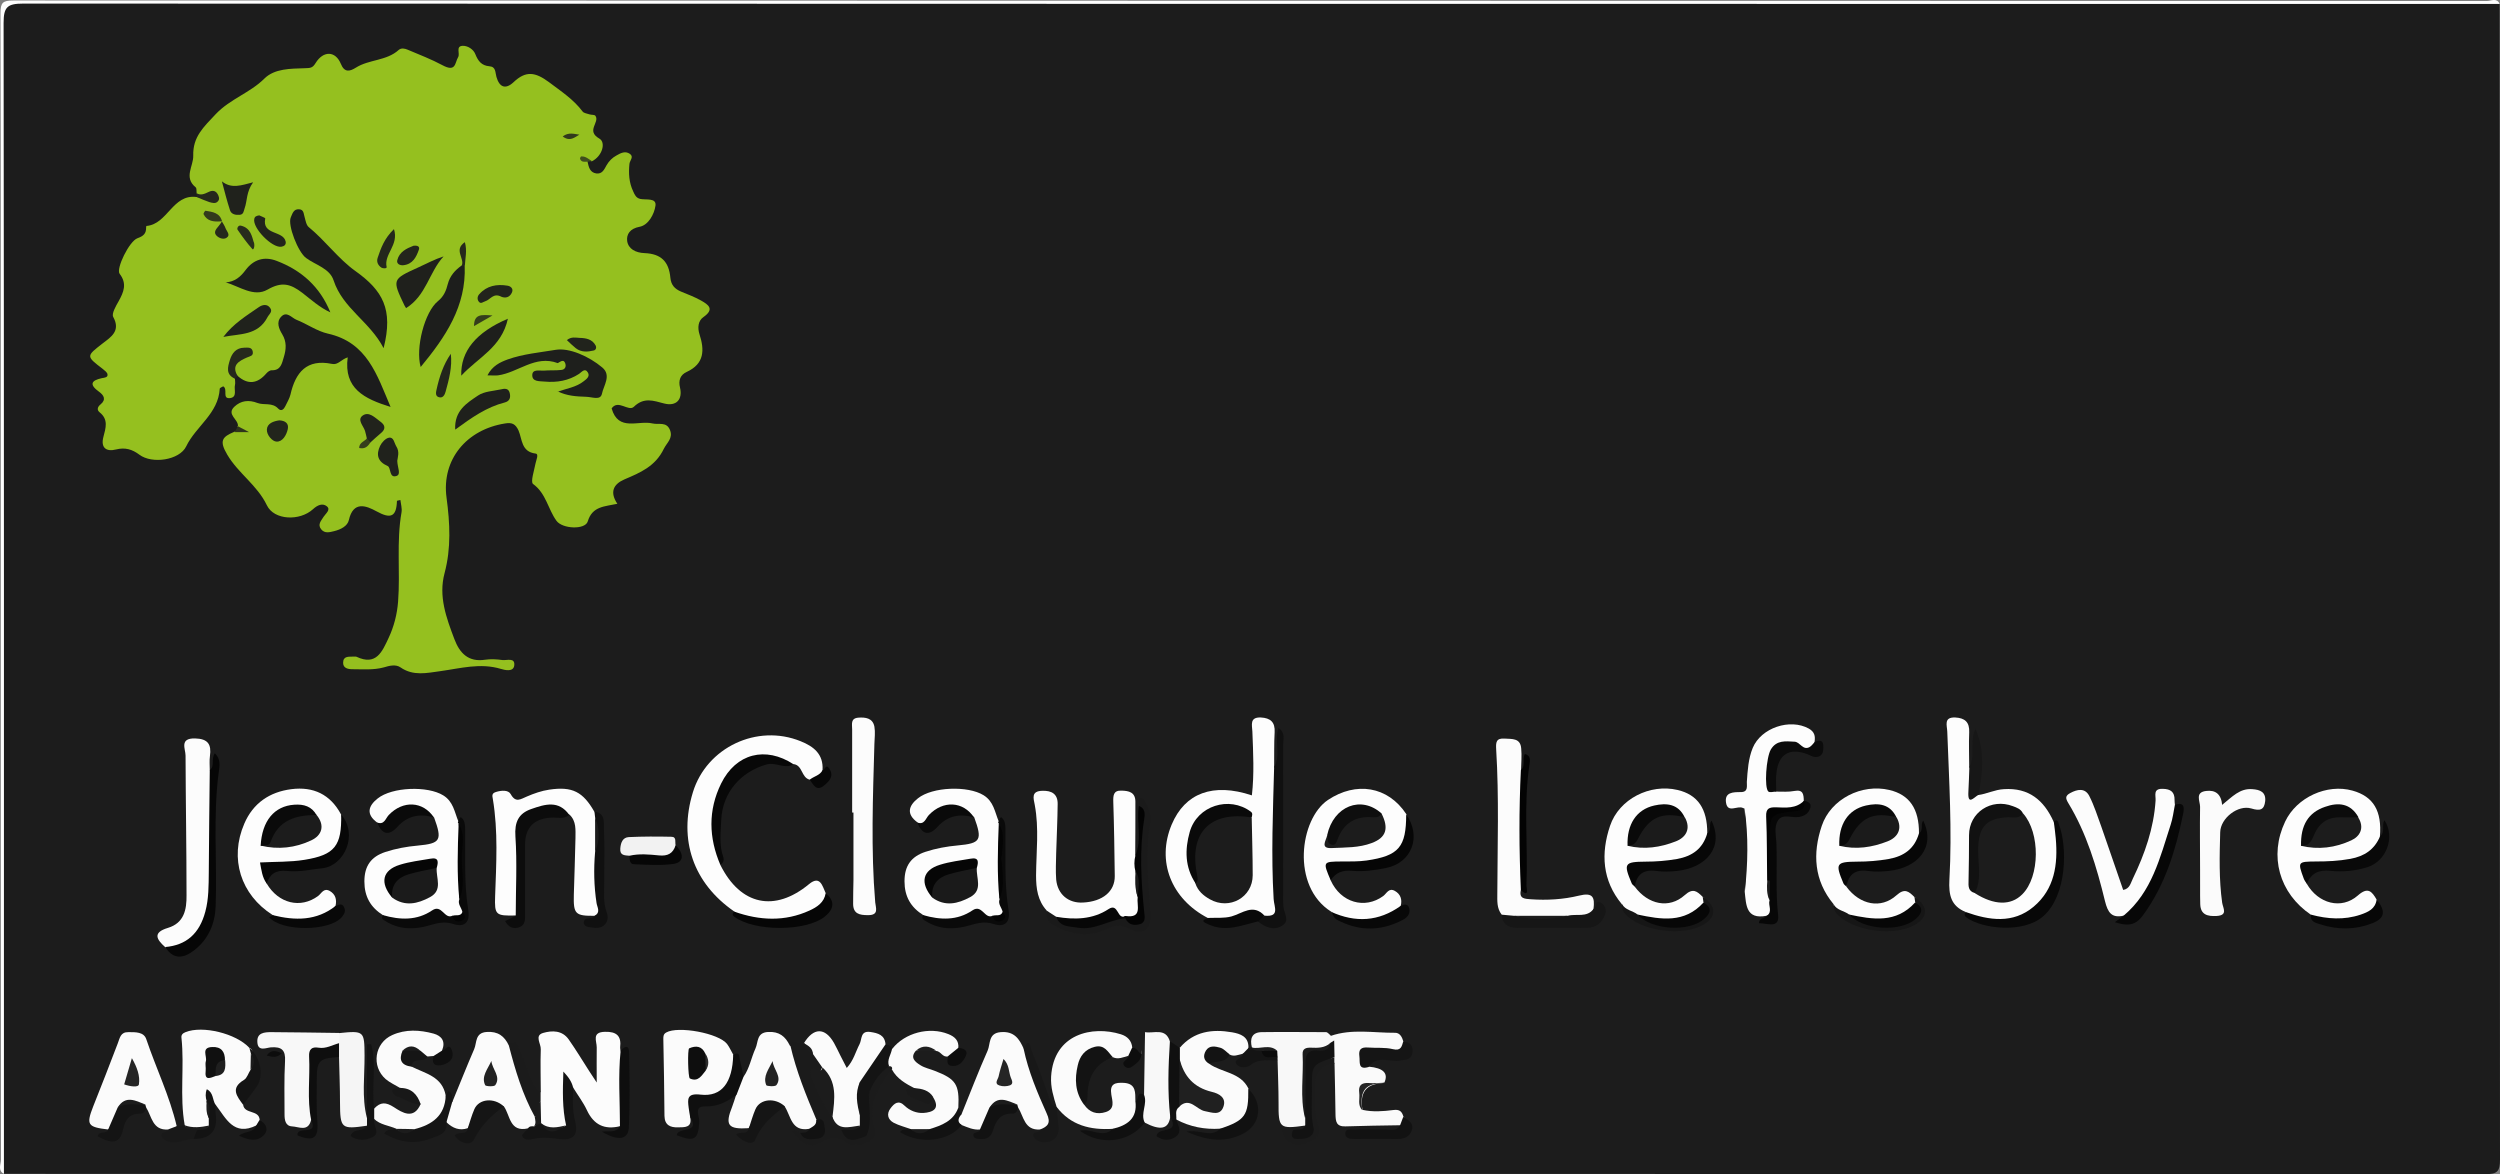 <?xml version="1.0" encoding="UTF-8"?><svg id="Calque_1" xmlns="http://www.w3.org/2000/svg" viewBox="0 0 152.79 71.75"><rect x="0" y="0" width="152.79" height="71.75" fill="#808080" stroke="none"/><defs><style>.cls-1{fill:#282c1c;}.cls-2{fill:#1c1d1c;}.cls-3{fill:#0f0f0f;}.cls-4{fill:#2e341c;}.cls-5{fill:#090909;}.cls-6{fill:#fafafa;}.cls-7{fill:#323a1c;}.cls-8{fill:#0c0c0c;}.cls-9{fill:#343d1c;}.cls-10{fill:#f5f5f5;}.cls-11{fill:#1e1f1c;}.cls-12{fill:#222;}.cls-13{fill:#040404;}.cls-14{fill:#151515;}.cls-15{fill:#131313;}.cls-16{fill:#0a0a0a;}.cls-17{fill:#20221c;}.cls-18{fill:#1c1c1c;}.cls-19{fill:#21231c;}.cls-20{fill:#1b1b1b;}.cls-21{fill:#111;}.cls-22{fill:#25281c;}.cls-23{fill:#030303;}.cls-24{fill:#101010;}.cls-25{fill:#0d0d0d;}.cls-26{fill:#080808;}.cls-27{fill:#181818;}.cls-28{fill:#fdfdfd;}.cls-29{fill:#fbfbfb;}.cls-30{fill:#22251c;}.cls-31{fill:#171717;}.cls-32{fill:#0e0e0e;}.cls-33{fill:#2c2c2c;}.cls-34{fill:#31391d;}.cls-35{fill:#95c01f;}.cls-36{fill:#121212;}.cls-37{fill:#202020;}.cls-38{fill:#161616;}.cls-39{fill:#141414;}.cls-40{fill:#353e1c;}.cls-41{fill:#0b0b0b;}.cls-42{fill:#252525;}.cls-43{fill:#3f4c1d;}.cls-44{fill:#191919;}.cls-45{fill:#1f1f1f;}.cls-46{fill:#1a1a1a;}.cls-47{fill:#070707;}.cls-48{fill:#1f201c;}.cls-49{fill:#f8f8f8;}.cls-50{fill:#24271c;}.cls-51{fill:#1d1e1c;}.cls-52{fill:#22241c;}.cls-53{fill:#f2f2f2;}.cls-54{fill:#26291c;}.cls-55{fill:#fefefe;}.cls-56{fill:#23251c;}.cls-57{fill:#060606;}.cls-58{fill:#fcfcfc;}</style></defs><path class="cls-18" d="M152.77,.24c0,23.54,0,47.08,.02,70.63,0,.72-.16,.89-.89,.89-50.55-.02-101.11-.02-151.66-.02-.18-.33-.09-.69-.09-1.04,0-23.12,0-46.25,0-69.37C.15,.01,0,.15,1.34,.15c50.13,0,100.26,0,150.39,0,.35,0,.71-.09,1.04,.09Z"/><path class="cls-55" d="M152.77,.24c-50.45,0-100.91,0-151.36-.02-.96,0-1.19,.21-1.19,1.18,.03,23.44,.02,46.89,.02,70.34-.4-.21-.18-.59-.18-.87-.01-13.07-.01-26.14-.01-39.22C.05,21.37,.06,11.1,.03,.82,.03,.16,.16,.03,.82,.03c50.39,.02,100.78,.02,151.18,.03,.25,0,.6-.22,.77,.18Z"/><path class="cls-35" d="M14.54,26.05c.05-.42-.72-.71-.22-1.19,.4-.38,.88-.44,1.42-.23,.4,.15,.9-.05,1.26,.34,.19,.2,.35,.04,.44-.15,.11-.23,.25-.46,.31-.7,.31-1.36,.99-2.2,2.54-1.88,.37,.08,.54-.26,.96-.4-.25,1.91,1.01,2.53,2.62,3.03-.84-1.98-1.43-3.94-3.83-4.48-.67-.15-1.27-.59-1.93-.85-.29-.12-.59-.55-.93-.18-.31,.33-.13,.74,.07,1.07,.28,.46,.24,.92,.1,1.38-.12,.38-.17,.84-.76,.82-.1,0-.23,.1-.31,.19q-.83,.97-1.75,.16c-.8-.67,.09-.96,.4-1.47-.73,.44-.95,.94-.57,1.64,0,.13,.03,.26,0,.38-.07,.28,.16,.74-.3,.8-.51,.06-.11-.55-.42-.72-.06,.04-.2,.09-.21,.14-.08,1.53-1.46,2.3-2.05,3.53-.41,.85-2.09,1.09-2.86,.51-.44-.33-.87-.46-1.43-.32-.58,.15-.95-.09-.77-.77,.14-.54,.32-1.06-.23-1.5-.2-.16-.11-.35,.05-.48,.38-.31,.19-.58-.09-.78-.61-.44-.48-.69,.18-.83,.16-.03,.37-.04,.34-.23-.01-.12-.18-.24-.3-.34-1.02-.78-1-.77,0-1.55,.51-.39,1.12-.76,.65-1.62-.11-.2,.16-.66,.33-.96,.31-.56,.53-1.07,.06-1.68-.23-.31,.59-1.99,1.09-2.17,.37-.13,.54-.29,.53-.66,0-.03,.01-.09,.02-.09,1.3-.11,1.59-1.96,3.06-1.77,.25,.05,.5,.02,.82,.04-.31-.12-.66,.08-.81-.26-.02-.13,.01-.31-.06-.37-.75-.61-.13-1.29-.15-1.94-.03-1.15,.63-1.74,1.37-2.53,.89-.94,2.1-1.3,2.98-2.18,.63-.62,1.61-.6,2.44-.63,.38-.01,.5-.01,.69-.32,.47-.76,1.21-.75,1.54,.05,.23,.57,.57,.45,.91,.24,.82-.52,1.88-.41,2.63-1.09,.15-.13,.37-.09,.55-.01,.71,.3,1.46,.59,2.11,.94,.85,.46,.76-.14,.97-.49,.13-.22-.17-.67,.28-.69,.31-.01,.66,.22,.77,.51,.17,.43,.39,.7,.86,.74,.41,.03,.35,.38,.43,.65,.18,.63,.55,.79,1.05,.32,.74-.7,1.31-.63,2.16,0,.74,.56,1.5,1.05,2.06,1.8,.08,.1,.28,.12,.42,.17,.12,.04,.31,.01,.36,.09,.28,.4-.6,.91,.24,1.39,.41,.23,.19,1.07-.46,1.39-.25-.1-.27-.1-.26,.03,.07,.32,.14,.65,.53,.71,.37,.05,.49-.25,.63-.5,.15-.26,.35-.46,.61-.6,.26-.15,.53-.29,.81-.1,.27,.18,0,.41-.02,.61-.06,.58-.03,1.15,.23,1.69,.09,.2,.17,.4,.44,.46,.35,.07,.99-.08,.92,.41-.07,.51-.43,1.19-.97,1.29-.6,.11-.81,.47-.76,.87,.07,.48,.51,.72,1.07,.74,1,.04,1.48,.52,1.57,1.5,.04,.45,.27,.69,.65,.85,.41,.17,.84,.33,1.23,.55,.44,.25,.84,.52,.14,1.01-.32,.22-.37,.64-.24,1.05,.31,.95,.31,1.8-.78,2.3-.39,.18-.52,.51-.41,.96,.17,.73-.23,1.16-.97,.97-.66-.17-1.23-.4-1.85,.2-.33,.32-.96-.47-1.36,.1,.41,1.44,1.63,.71,2.5,.92,.38,.09,.86-.13,1.07,.41,.19,.5-.19,.76-.38,1.14-.52,1.08-1.45,1.46-2.41,1.87-.69,.3-.9,.79-.43,1.49-.77,.17-1.53,.14-1.81,1.08-.16,.52-1.55,.46-1.91-.04-.52-.71-.63-1.67-1.43-2.25-.17-.12,.07-.83,.15-1.26,.04-.21,.22-.57,0-.6-.88-.11-.81-.88-1.04-1.41-.19-.41-.41-.5-.82-.43-2.35,.37-3.89,2.2-3.58,4.53,.21,1.57,.29,3.08-.12,4.62-.38,1.42,.11,2.73,.6,4.03,.32,.85,.85,1.42,1.88,1.26,.34-.05,.71-.03,1.06,.02,.27,.03,.78-.17,.72,.33-.05,.41-.56,.29-.82,.21-1.26-.38-2.47-.03-3.71,.14-.81,.11-1.64,.31-2.42-.23-.3-.21-.69-.1-1.03,0-.63,.17-1.28,.11-1.92,.11-.27,0-.56-.07-.56-.39,0-.43,.35-.37,.63-.38,.06,0,.14-.01,.19,.01,1.21,.57,1.57-.32,1.96-1.15,.33-.7,.52-1.45,.58-2.22,.14-1.82-.11-3.65,.21-5.46,.04-.24-.04-.49-.07-.75-.1,.02-.21,.04-.21,.05-.03,.98-.38,1.12-1.25,.64-.62-.34-1.42-.66-1.69,.54-.08,.36-.49,.57-.89,.67-.29,.07-.58,.16-.8-.11-.24-.3,0-.52,.15-.77,.12-.19,.46-.43,.19-.64-.25-.2-.56-.08-.84,.18-.81,.74-2.38,.68-2.82-.24-.59-1.23-1.74-1.94-2.42-3.09-.51-.86-.3-1.09,.41-1.39,.15-.07,.39-.1,.2-.36Z"/><path class="cls-28" d="M73.83,56.11c-2.26-1.17-3.16-3.48-2.22-5.72,.81-1.92,2.52-2.57,4.9-1.78,.15-1.31,.08-2.6,.03-3.9-.02-.4-.18-.89,.52-.86,.58,.03,.88,.28,.84,.91-.04,.7-.02,1.41-.03,2.12,.31,.31,.26,.7,.27,1.08,.07,2.48-.22,4.96,.06,7.44,.06,.54-.27,.74-.74,.79-.75-.48-1.45-.23-2.19,.09-.46,.2-1,.23-1.44-.17Z"/><path class="cls-28" d="M120.14,55.74c-.91-.37-1.05-1.04-1-1.98,.17-3.01-.02-6.03-.13-9.04-.01-.38-.24-.9,.49-.87,.58,.03,.88,.28,.85,.91-.03,.7,0,1.41,0,2.12,.41,.61,.24,1.24,.14,1.85,.08-.02,.21-.21,.41-.14,.53-.07,1.01-.33,1.57-.36,1.53-.1,2.45,.68,3.04,1.99,.82,1.79,.47,3.46-.62,4.98-1.01,1.4-3.44,1.63-4.76,.56Z"/><path class="cls-28" d="M44.03,52.87c1.23,2.46,3.32,2.9,5.42,1.16,.67-.55,.81,.11,1.01,.55,.17,.31,.02,.55-.18,.78-1,1.21-4.12,1.41-5.4,.35-2.51-1.73-3.43-4.38-2.53-7.3,.84-2.73,3.92-4.19,6.58-3.11,.8,.32,1.4,.79,1.34,1.76,0,.54-.33,.65-.79,.59-.51-.13-.42-.87-.97-.95-.44,.06-.76-.29-1.19-.33-1.47-.15-2.63,.59-3.2,2.06-.49,1.28-.42,2.56-.13,3.86,.04,.19,.07,.37,.04,.56Z"/><path class="cls-28" d="M56.43,55.93c-.77-.48-1.15-1.14-1.15-2.07,0-.94,.4-1.51,1.28-1.8,.64-.21,1.3-.33,1.97-.39,1.41-.13,1.52-.32,1.01-1.72-1-.71-1.63-.68-2.63,.12-.24,.19-.46,.58-.84,.19-.68-.5-.56-1,.03-1.47,.89-.71,3.06-.78,4.01-.19,.62,.38,.69,1.03,.93,1.61,.1,.07,.16,.16,.2,.28,.09,1.43-.02,2.86,.06,4.29,.05,.33,.19,.65,.1,.99-.12,.29-.37,.37-.66,.39-.7-.29-1.35-.21-2.07,.06-.73,.28-1.56,.36-2.23-.29Z"/><path class="cls-28" d="M23.05,50.27c-.68-.5-.56-1,.03-1.47,.89-.71,3.06-.78,4.01-.19,.62,.38,.69,1.03,.93,1.61,.1,.07,.16,.16,.2,.28,.09,1.43-.02,2.86,.06,4.29,.05,.33,.19,.65,.1,.99-.12,.29-.37,.37-.66,.39-.7-.29-1.35-.21-2.07,.06-.73,.28-1.56,.36-2.23-.29-.77-.48-1.15-1.14-1.15-2.07,0-.94,.4-1.51,1.28-1.8,.64-.21,1.3-.33,1.97-.39,1.41-.13,1.52-.32,1.01-1.72-1-.71-1.63-.68-2.63,.12-.24,.19-.46,.58-.84,.19Z"/><path class="cls-28" d="M99.91,54.19c.82,1.1,2.1,1.37,3.05,.52,.51-.46,.75-.24,1.09,.09,.18,.09,.19,.25,.19,.42-.17,.61-.68,.82-1.21,.97-.97,.26-1.95,.38-2.91-.05-.38-.24-.9-.32-1-.88-1.2-1.45-1.29-3.1-.72-4.79,.55-1.64,2.44-2.59,4.13-2.19,1.23,.29,1.82,1.15,1.81,2.65,.22,.89-.4,1.27-1.03,1.57-.69,.33-1.45,.43-2.23,.44-1.28,.01-1.28,.02-1.17,1.26Z"/><path class="cls-28" d="M112.06,55.26c-1.2-1.45-1.29-3.1-.72-4.79,.55-1.64,2.44-2.59,4.13-2.19,1.23,.29,1.82,1.15,1.81,2.65,.22,.89-.4,1.27-1.03,1.57-.69,.33-1.45,.43-2.23,.44-1.28,.01-1.28,.02-1.17,1.26,.82,1.1,2.1,1.37,3.05,.52,.51-.46,.75-.24,1.09,.09,.18,.09,.19,.25,.19,.42-.17,.61-.68,.82-1.21,.97-.97,.26-1.95,.38-2.91-.05-.38-.24-.9-.32-1-.88Z"/><path class="cls-28" d="M81.33,53.81c.61,1.35,2.08,1.78,3.21,.95,.21-.16,.34-.52,.71-.31,.35,.2,.45,.52,.36,.9-.06,.57-.55,.69-.95,.8-1.15,.33-2.31,.53-3.3-.43-2.47-1.55-1.93-5.67-.2-6.83,1.71-1.14,3.66-.85,4.79,.87,.47,1.48-.06,2.49-1.54,2.9-.68,.19-1.38,.31-2.08,.25-.69-.06-1.02,.2-1,.89Z"/><path class="cls-28" d="M16.3,54c.72,1.22,2.07,1.55,3.14,.76,.21-.16,.34-.51,.71-.31,.35,.2,.44,.52,.36,.9-.75,1.15-2.69,1.43-3.85,.57-1.95-1.24-2.65-3.45-1.73-5.58,.54-1.26,1.55-1.94,2.88-2.11,1.34-.17,2.38,.32,3.03,1.54,.48,1.27-.08,2.43-1.4,2.85-.71,.23-1.45,.35-2.19,.29-.84-.07-1.1,.31-.96,1.08Z"/><path class="cls-28" d="M140.98,54.01c.7,1.22,2.12,1.6,3.12,.72,.62-.55,.86-.25,1.15,.25,.22,.47-.1,.71-.42,.93-.95,.67-2.59,.66-3.59,0-1.95-1.32-2.58-3.6-1.58-5.7,.7-1.48,2.56-2.33,4.12-1.89,1.28,.36,1.8,1.24,1.67,2.81,.08,.8-.48,1.14-1.07,1.4-.74,.32-1.54,.41-2.36,.41-1.03,0-1.03,.02-1.04,1.08Z"/><path class="cls-28" d="M31.52,55.95c-1.23,.03-1.3-.03-1.26-1.18,.07-1.98,.19-3.97-.14-5.94-.04-.21-.07-.35,.2-.43,.33-.1,.74-.13,.89,.13,.31,.56,.6,.31,.99,.15,.44-.19,.9-.35,1.37-.42,1.41-.21,2.06,.13,2.76,1.36,.15,.11,.2,.28,.22,.45,.14,.68,.05,1.37,.09,2.06,.05,1.07-.07,2.13,.08,3.2,.04,.27,.05,.59-.36,.64-1.21,.01-1.32-.1-1.29-1.3,.03-1.15,.08-2.3,.1-3.45,0-.5,.06-1.03-.36-1.43-.31-.07-.61-.2-.93-.25-1.21-.2-2.06,.5-2.06,1.72,0,1.34-.01,2.68,0,4.02,0,.25,.18,.61-.29,.66Z"/><path class="cls-28" d="M63.98,55.66c-.56-.61-.66-1.35-.66-2.15,.01-1.44,.19-2.88-.08-4.32-.08-.41-.23-.84,.46-.86,.58-.02,.95,.2,.94,.81-.01,.99-.06,1.99-.09,2.98-.01,.55-.04,1.1,0,1.64,.09,.91,.76,1.45,1.64,1.4,1.2-.06,1.95-.68,1.94-1.62-.02-1.51-.04-3.02-.09-4.52-.01-.4,0-.72,.5-.7,.44,.01,.85,.09,.85,.67,0,1.09,0,2.18-.01,3.27,.27,.27,.22,.62,.24,.95,.01,.55-.05,1.1,.14,1.63,.08,.68,.06,1.29-.86,1.33-.76-.35-1.47-.22-2.23,.08-.65,.25-1.38,.18-2.07,.04-.32-.11-.55-.3-.63-.64Z"/><path class="cls-58" d="M37.89,68.83c-.94,.23-1.6-.08-2.02-.98-.23-.49-.56-.92-.84-1.38-.26-.14-.34-.11-.37,.22-.07,.75,.27,1.5-.07,2.24-.51,.24-1.01,.23-1.49-.09-.08-.07-.14-.16-.19-.26-.15-.42-.09-.85-.1-1.28,.02-.22,.06-.43,.24-.58,0-.86-.03-1.73,0-2.59,.02-.34-.4-.84,.14-1,.55-.16,1.17-.17,1.57,.4,.44,.63,.84,1.29,1.25,1.93,.1,.16,.21,.32,.46,.7,0-.87-.01-1.51,0-2.15,0-.39-.32-.93,.5-.95,.71-.02,1.02,.25,.93,.96,0,.06,.01,.13,.02,.19,.51,1.06,.16,2.18,.24,3.27,.03,.46,.12,.96-.28,1.35Z"/><path class="cls-29" d="M14.86,67.52c.08,.59,.98,.29,1.01,.93,.12,.23-.01,.29-.2,.33-1.39,.69-1.86-.44-2.49-1.26-.51-.06-.32-.47-.45-.69-.07,.12,.09,.3,.06,.49,.05,.33,.09,.66,.17,.99,.03,.21,0,.41-.13,.58-.43,.28-.89,.24-1.35,.11-.1-.05-.16-.12-.19-.23-.32-1.77-.01-3.57-.2-5.35-.02-.17,.07-.27,.25-.34,1.04-.42,3.09,.08,3.9,.96,.16,.06,.19,.22,.23,.35,.06,.29,.11,.57,.05,.86-.04,.22-.09,.47-.24,.61-.5,.47-.5,1.04-.42,1.65Z"/><path class="cls-58" d="M92.95,54.39c-.13,.55,.25,.54,.61,.57,.99,.07,1.99,.01,2.93-.22,.88-.22,.98,.11,.9,.8-.29,.86-1.03,.61-1.64,.67-1.06-.02-2.12,0-3.17,0-.32,0-.6-.07-.81-.32-.3-.39-.26-.84-.26-1.28,.01-2.94,.11-5.88-.07-8.82-.02-.4-.02-.69,.52-.65,.45,.03,.96-.04,1.01,.6,.04,.44,0,.89-.01,1.34,.22,.28,.15,.61,.15,.93,0,1.82,0,3.65,0,5.47,0,.32,.05,.64-.16,.93Z"/><path class="cls-28" d="M108.55,48.38c.38,0,.76,.03,1.12-.04,.54-.1,.56,.22,.57,.59,0,.05,0,.11-.01,.16-.26,.45-.71,.55-1.16,.53-.71-.03-.86,.33-.84,.95,.03,1.05,0,2.11,0,3.17,0,.43-.02,.85,.1,1.27-.05,.35,.21,.81-.37,.96-1.26,.24-1.24-.67-1.33-1.48,.12-1.69,.16-3.39-.02-5.08-.03,0-.06-.02-.09-.03-.33-.17-.92,.34-1.03-.31-.11-.66,.44-.66,.9-.66,.47,0,.36-.37,.37-.63,.05-.7,.09-1.41,.36-2.07,.51-1.23,2.28-1.82,3.43-1.18,.35,.2,.4,.46,.35,.8-.04,.48-.33,.58-.73,.46-.62-.18-1.33-.43-1.7,.28-.38,.72-.5,1.55,.05,2.31Z"/><path class="cls-58" d="M10.09,57.88c-.54-.48-.76-.89,.17-1.17,1-.3,1.15-1.13,1.14-1.99,0-2.85-.05-5.69-.06-8.54,0-.41-.39-1.07,.58-1.05,.8,.02,1.01,.37,.91,1.08-.04,.28-.01,.57-.01,.86,.2,.2,.25,.45,.23,.71-.15,2.18-.03,4.36-.07,6.54-.02,.98-.18,1.91-.76,2.74-.57,.8-1.24,1.07-2.13,.83Z"/><path class="cls-58" d="M129.79,55.96c-.74,.17-.97-.2-1.14-.88-.51-2.09-1.12-4.15-2.25-6.01-.18-.3-.17-.44,.12-.6,.44-.24,.91-.33,1.17,.18,.3,.59,.5,1.23,.73,1.86,.45,1.28,.88,2.56,1.34,3.88,.41-.07,.46-.44,.59-.69,.73-1.51,1.28-3.08,1.39-4.77,.02-.32-.17-.74,.44-.72,.48,.01,.73,.19,.72,.68,0,.1,.01,.19,.02,.29,.2,.21,.19,.47,.13,.72-.45,1.83-1.02,3.62-2.09,5.2-.28,.41-.55,.88-1.17,.85Z"/><path class="cls-29" d="M64.58,67.66c-.19-.61-.38-1.21-.34-1.87,.16-2.62,2.53-3.12,4.26-2.58,.39,.12,.66,.38,.7,.82,.17,.27,.04,.47-.16,.66-.36,.21-.73,.27-1.13,.09-1.09-.72-1.8-.4-1.9,.91-.05,.61,.09,1.21,.5,1.7,.82,.43,1.11,.36,1.13-.32,.02-.67,.17-1.15,.94-1.12,.75,.03,1.05,.49,1.05,1.2,0,.06,0,.13,0,.19-.11,1.33-.49,1.72-1.63,1.65-1.35,.08-2.56-.2-3.43-1.35h0Z"/><path class="cls-29" d="M45.44,65.81c.37-.52,.47-1.16,.73-1.73,.18-.39,.06-.97,.77-1.01,.68-.04,1.06,.27,1.33,.83,.22,.1,.33,.3,.39,.51,.39,1.36,1.05,2.63,1.38,4.01-.04,.35-.18,.6-.59,.57-1.1,.19-1.11-.8-1.5-1.38-1.27-.43-1.68,.54-2.2,1.34-1.26,.08-1.46-.18-1-1.32,.09-.23,.16-.48,.24-.72-.22-.51,.03-.84,.43-1.11Z"/><path class="cls-29" d="M63.57,69.03c-.97,.07-1-.8-1.35-1.35-.09-.01-.17-.03-.25-.06-.45-.05-.92-.24-1.28,.22-.3,.37-.26,.97-.79,1.19-.41,.04-.76-.13-1.12-.27-.5-.2-.42-.42-.02-.65,.53-1.3,1.03-2.62,1.6-3.9,.18-.41,.03-1.07,.8-1.13,.82-.07,1.14,.41,1.41,1.03,.76,.91,.79,2.13,1.32,3.15,.16,.31,.33,.63,.38,.98,.08,.52-.02,.91-.69,.8Z"/><path class="cls-29" d="M10.28,69.03c-.97,.07-1-.8-1.35-1.35-.09-.01-.17-.03-.25-.06-.45-.05-.92-.24-1.28,.22-.3,.37-.26,.97-.79,1.19-1.27-.15-1.35-.29-.91-1.42,.51-1.28,1.01-2.56,1.5-3.85,.13-.33,.16-.69,.65-.68,.43,0,.94-.02,1.09,.43,.6,1.78,1.43,3.48,1.86,5.32-.12,.21-.27,.34-.53,.2Z"/><path class="cls-29" d="M27.66,67.31c.44-1.06,.86-2.13,1.32-3.19,.17-.39,.04-1,.76-1.05,.69-.05,1.09,.25,1.36,.83,.32,.16,.4,.49,.49,.79,.36,1.19,.86,2.33,1.26,3.51,.02,.2,.03,.4-.06,.59-.13,.19-.31,.24-.52,.17-1.14,.26-1.08-.8-1.48-1.35-1.27-.43-1.68,.54-2.2,1.34-.51,.17-.92,0-1.29-.35-.28-.54-.04-.94,.37-1.29Z"/><path class="cls-29" d="M72.1,64.04c.86-1.01,1.99-1.16,3.2-.95,.51,.09,1.01,.26,1,.93-.04,.22-.17,.34-.38,.39-.26,.06-.51,.18-.77,.04-.15,.09-.3,.08-.44,0-.63-.32-.76,.06-.8,.57,.77,.54,1.91,.51,2.39,1.51,.55,1.39-.21,2.46-1.73,2.45-.94,.06-1.84-.11-2.68-.56-.24-.27-.22-.54-.03-.82,.43-.48,.91-.53,1.44-.15,.15,.11,.33,.19,.52,.22,.19,.03,.41,.07,.5-.15,.1-.22-.08-.35-.25-.45-.28-.16-.61-.21-.87-.38-.73-.47-1.18-1.14-1.32-2.01-.03-.25-.02-.49,.22-.66Z"/><path class="cls-29" d="M42.18,68.27c.14,.67-.35,.62-.75,.63-.46,.01-.81-.13-.82-.7-.01-1.57-.04-3.13-.07-4.7,0-.16,0-.3,.18-.4,.72-.41,3.21,.04,3.72,.71,.15,.2,.25,.44,.38,.66,.45,1.07-.03,2.26-1.21,2.52-.82,.18-1.28,.49-1.43,1.29Z"/><path class="cls-6" d="M81.33,63.31c1.29-.45,2.63-.18,3.94-.19,.28,0,.42,.26,.49,.51,.24,.55-.13,.66-.53,.7-.34,.03-.69-.05-1.04-.05-.69,0-.99,.24-.54,.91q1.34,.12,.96,.97c-.06,.02-.12,.05-.18,.05q-1.43,.07-1.16,1.62c.63,.14,1.27,.09,1.89,.01,.38-.05,.52,.09,.61,.4,.21,.28,.09,.44-.2,.53-1.11,.02-2.23,.03-3.34,.07-.57,.02-.6-.31-.61-.73-.01-1.05-.04-2.1-.06-3.14-.12-.09-.19-.2-.23-.34-.06-.27-.03-.54-.05-.81,0-.18-.03-.36,.05-.52Z"/><path class="cls-29" d="M24.45,66.49c-.3-.18-.62-.32-.88-.54-.89-.78-.68-2.21,.4-2.69,.82-.37,1.68-.32,2.53-.09,.5,.14,.74,.48,.52,1.02-.05,.32-.26,.4-.55,.35l-.36,.03c-.25,.19-.38-.06-.55-.14-.24-.16-.48-.25-.73-.02-.1,.34,.12,.55,.31,.77,.84,.43,1.89,.6,2.1,1.78,.17,.9-.07,1.46-.83,1.88-.31,.17-.65,.25-.99,.34-.34,.07-.67,.11-1.01,0-.09-.04-.16-.1-.2-.2-.45-.2-.97-.23-1.35-.6-.23-.21-.24-.42,.01-.63,.38-.4,.7-.41,1.21-.08,.49,.32,1.21,.79,1.63-.2-.43-.32-.89-.6-1.26-1Z"/><path class="cls-29" d="M55.99,64.2c-.4,.44-.06,.7,.26,.9,.27,.17,.59,.23,.89,.35,1.29,.5,1.5,.83,1.43,2.24-.06,1.11-.93,1.3-1.76,1.52-.35,.07-.71,.12-1.04-.08-.03-.04-.06-.08-.09-.12-.36-.13-.73-.22-1.06-.39-.37-.2-.45-.55-.19-.89,.22-.29,.48-.53,.86-.15,.31,.3,.73,.46,1.14,.44,.57-.04,1.05-.24,.6-.96-.45-.02-.82-.2-1.12-.54-.55-.29-1.09-.58-1.4-1.16-.16-.01-.27-.1-.34-.24-.11-.42-.08-.79,.36-1.02,.77-.98,2.26-1.37,3.43-.9,.4,.16,.65,.4,.61,.85,.02,.45-.24,.56-.63,.51-.33,.09-.44-.32-.73-.33-.41-.16-.81-.13-1.22-.01Z"/><path class="cls-58" d="M52.08,49.67c0-1.7,0-3.39,0-5.09,0-.32-.11-.68,.38-.72,.43-.03,.88,.02,.98,.55,.06,.34,.01,.7,0,1.05-.09,3.23-.22,6.46,.05,9.69,.03,.33,.25,.79-.45,.78-.53,0-.9-.09-.9-.7,0-.48,.01-.96,.02-1.44,0-1.38,0-2.75,0-4.13h-.08Z"/><path class="cls-29" d="M49.13,63.76c.59-.97,1.29-.98,1.84-.02,.14,.25,.26,.51,.39,.77,.11,.22,.23,.44,.39,.76,.42-.46,.54-.99,.78-1.45,.16-.3,.04-.84,.66-.75,.47,.07,.89,.18,.93,.77,.15,.66-.39,1.01-.68,1.48-.22,.35-.49,.66-.69,1.01-.21,.6-.14,1.2,0,1.8,.04,.26,.03,.52-.13,.75-.71,.38-1.33,.33-1.84-.35-.05-.08-.09-.18-.12-.27,.02-.98,.24-2.01-.56-2.83-.25-.24-.46-.52-.59-.85-.08-.22-.2-.42-.36-.59-.04-.07-.05-.14-.02-.21Z"/><path class="cls-29" d="M135.81,49.19c.62-.5,1.08-1.02,1.84-.96,.48,.03,.84,.18,.79,.73-.06,.53-.3,.62-.85,.45-.81-.24-1.88,.59-1.9,1.45-.04,1.44-.08,2.88,.12,4.31,.05,.33,.37,.77-.34,.81-.55,.03-.98-.07-1-.72-.02-.7,0-1.41-.01-2.11,0-1.28-.02-2.56,0-3.84,0-.35-.33-.89,.37-.97,.56-.07,.92,.18,.98,.86Z"/><path class="cls-49" d="M19.01,68.46c-.18,.73-.75,.4-1.16,.38-.41-.02-.46-.4-.46-.72,0-1.09-.03-2.17,.03-3.26,.04-.69-.21-.9-.87-.85-.27,.02-.78,.28-.82-.3-.05-.6,.43-.63,.86-.63,1.38,.01,2.75,.03,4.13,.05,.23,.26,.2,.52,.02,.78-.05,.04-.09,.11-.14,.12-1.38,.2-1.52,1.12-1.44,2.28,.05,.71,.18,1.45-.13,2.14Z"/><path class="cls-49" d="M81.33,63.31l.21,.28c-.09,.13-.14,.28-.26,.4-1.43,.19-1.57,1.15-1.43,2.32,.08,.63-.05,1.27,.1,1.9,.02,.22,0,.43-.18,.58-1.58,.22-1.64,.16-1.63-1.41,0-.86-.04-1.72-.06-2.59-.07-.04-.12-.09-.17-.16-.07-.1-.12-.2-.2-.29-.35-.17-.77-.02-1.11-.23-.03-.03-.06-.07-.09-.1-.13-.52-.01-.92,.6-.93,1.31-.02,2.62,0,3.93,0,.1,0,.19,.13,.29,.21Z"/><path class="cls-10" d="M20.72,63.75v-.61c1.54-.16,1.55-.12,1.56,1.36,.01,1.27-.18,2.55,.14,3.81,.17,.16,.17,.32,0,.49-1.57,.23-1.63,.17-1.64-1.42,0-.93-.04-1.85-.06-2.78-.26-.28-.23-.56-.01-.85Z"/><path class="cls-49" d="M71.52,68.27c-.11,.74-.6,.84-1.56,.34-.72-.52-.1-1.25-.29-1.85-.12-1.25,.09-2.47,.31-3.68,.54,.1,1.26-.29,1.52,.57,.47,1.54,.4,3.08,.02,4.63Z"/><path class="cls-18" d="M69.98,63.07l-.06,3.84c-.19,.1-.22,.45-.53,.39-.01-.51,.06-1.07-.7-1.12-.54-.03-.88,.05-.77,.72,.06,.38,.24,.87-.33,1.06-.55,.18-1.01,.03-1.34-.46,.04-.41-.08-.82-.05-1.24,.09-1.24,.58-1.69,1.81-1.65,.33,.16,.63,0,.94-.08,.38,.7,.52-.13,.8-.12,.09-.44-.21-.96,.23-1.34Z"/><path class="cls-20" d="M49.68,64.41l.57,.82c-.61,1.17,.19,2.05,.62,3.01h0c.06,.35,.2,.66,.6,.75,.42,.36,.86,.57,1.34,.1,.18-.77,.02-1.55,.1-2.32,.27-.73,.49-1.5,1.44-1.61,.11,0,.19,.04,.17,.18-.9,1.1-1.51,2.23-1.04,3.75,.19,.61-1.09,1.17-1.78,.72-.58-.37-.96-.35-1.54,0-.77,.48-1.26-.1-1.76-.64,.25-.14,.36,.02,.51,.05,.38,.28,.78,.24,1.1-.06,.24-.23,.13-.51-.11-.72-.63-1.48-1.24-2.98-1.6-4.56,.22-.43,.59,.02,.85-.14h0c.14,.25,.41,.4,.54,.65Z"/><path class="cls-24" d="M77.27,55.96c.97,.1,.6-.52,.57-1.01-.16-2.69-.04-5.39,.03-8.08,.43-.74,0-1.57,.26-2.38,.45,.28,.29,.7,.29,1.05,.01,3.01,0,6.02,0,9.03,0,.29-.01,.58,.02,.86,.04,.39,.4,.85-.07,1.14-.53,.33-1.04,.1-1.5-.26-.11-.37,.27-.22,.38-.35Z"/><path class="cls-57" d="M10.09,57.88c1.29-.11,2.1-.81,2.46-2.17,.21-.78,.2-1.59,.21-2.39,.01-2.08,.04-4.17,.06-6.25,.33-.26,.06-.68,.31-1.03,.4,.37,.28,.84,.23,1.22-.35,2.71-.08,5.42-.18,8.13-.04,1.07-.44,2-1.29,2.67-.62,.49-1.27,.65-1.79-.18Z"/><path class="cls-8" d="M31.52,55.95c0-1.61,.09-3.23-.02-4.83-.06-.88,.19-1.41,.98-1.68,.83-.29,1.66-.55,2.31,.36-.33,.3-.73,.14-1.11,.17-1.04,.06-1.58,.6-1.59,1.63,0,1.41,0,2.82,0,4.23,0,.32,.04,.68-.33,.83-.38,.15-.69,.01-.89-.37l.65-.32Z"/><path class="cls-26" d="M120.14,55.74c1.43,.51,2.88,.73,4.14-.32,1.29-1.08,1.5-2.59,1.36-4.18-.03-.35-.08-.69-.12-1.03,.23-.19,.27,.03,.31,.16,.53,1.38,.51,4.36-.97,5.64-1.21,1.05-3.74,.76-4.68,.06-.11-.08-.16-.2-.04-.32Z"/><path class="cls-26" d="M44.03,52.87c-.72-1.67-.76-3.35,.04-4.98,.91-1.85,2.72-2.3,4.43-1.18-.54,.32-1.07-.15-1.65,.01-1.58,.45-2.69,1.71-2.77,3.38-.03,.75-.14,1.53,.12,2.27,.07,.2,.01,.37-.18,.49Z"/><path class="cls-47" d="M129.79,55.96c1.73-1.45,2.22-3.55,2.87-5.55,.13-.39,.18-.81,.26-1.22,.64-.22,.56,.25,.5,.57-.45,2.2-1.09,4.32-2.45,6.18-.48,.66-.98,.66-1.72,.42l.54-.39Z"/><path class="cls-46" d="M63.98,55.66l.57,.37c.83,.59,1.74,.45,2.64,.23,.53-.13,1.05-.29,1.61-.19,.47,.19,1.04,.28,.92-.43-.33-2.05,.05-4.08-.01-6.12,0-.09-.06-.18-.11-.27,.01-.15-.04-.38,.04-.44,.16-.12,.29,.07,.35,.19,.19,.37,.39,.77,.32,1.18-.35,1.9-.11,3.8,0,5.7,.05,.96-.48,1.33-1.3,.88-.51-.28-.88-.22-1.34,0-1.1,.54-2.16,.38-3.21-.18-.4-.21-.57-.49-.49-.92Z"/><path class="cls-3" d="M42.18,68.27c-.03-.19-.07-.37-.09-.56-.07-.55-.11-.91,.73-.81,1.29,.15,1.95-.74,1.99-2.43,.44-.26,.36,.14,.41,.33,.09,.33,.15,.67,.22,1.01l-.43,1.11c-.57,.4-1.14,.73-1.91,.7-.73-.03-.34,.62-.36,.94-.07,1.09-.29,1.25-1.38,.82,.04-.54,1.49-.07,.82-1.11Z"/><path class="cls-5" d="M140.98,54.01c-.07-.11-.15-.21-.19-.33-.37-1.01-.36-1.02,.74-1.03,.71,0,1.4-.03,2.11-.16,.87-.16,1.48-.57,1.82-1.38,.34-.26,.07-.68,.27-.98,.67,1.02,.13,2.5-1.05,2.87-.74,.23-1.51,.3-2.27,.22-.69-.07-1.16,.14-1.42,.78Z"/><path class="cls-47" d="M16.3,54c-.28-.38-.32-.82-.41-1.29,.94-.05,1.84-.02,2.71-.16,1.87-.3,2.29-.86,2.25-2.77,1.07,1.24,.18,3.13-1.13,3.28-.73,.08-1.46,.25-2.19,.17-.65-.07-1.04,.17-1.23,.77Z"/><path class="cls-47" d="M112.85,54.19c-.07-.07-.16-.13-.19-.21-.51-1.21-.45-1.31,.85-1.32,.64,0,1.28-.05,1.91-.16,.95-.17,1.59-.63,1.86-1.57,.3-.19,.07-.55,.26-.78,.78,1.62-.31,2.89-2.12,3.08-.41,.04-.84,.06-1.25,0-.78-.11-1.2,.2-1.32,.96Z"/><path class="cls-47" d="M99.91,54.19c-.07-.07-.16-.13-.19-.21-.51-1.21-.45-1.31,.85-1.32,.64,0,1.28-.05,1.91-.16,.95-.17,1.59-.63,1.86-1.57,.3-.19,.07-.55,.26-.78,.78,1.62-.31,2.89-2.12,3.08-.41,.04-.84,.06-1.25,0-.78-.11-1.2,.2-1.32,.96Z"/><path class="cls-38" d="M95.81,55.97c.53-.15,1.18,.14,1.59-.43,.22-.05,.04-.55,.39-.39,.28,.12,.42,.43,.31,.73-.19,.52-.55,.83-1.15,.83-1.4-.01-2.81,0-4.21,0-.55,0-.92-.21-.97-.81l.76,.07c1.09,.11,2.18,.1,3.27,0Z"/><path class="cls-57" d="M81.33,53.81c-.49-1.15-.49-1.15,.66-1.16,.51,0,1.03,.01,1.53-.06,1.98-.29,2.42-.82,2.42-2.82,.96,1.36,.34,2.97-1.24,3.28-.69,.14-1.38,.23-2.08,.17-.56-.05-.99,.1-1.3,.59Z"/><path class="cls-16" d="M28.03,50.34l-.05-.06,.03-.07c.05-.1,.09-.32,.19-.24,.2,.16,.23,.44,.23,.7,.02,1.65-.08,3.31,.19,4.96,.12,.73-.23,1.07-.92,.84-.54-.18-.99-.05-1.48,.09-.92,.27-1.83,.26-2.67-.27-.13-.08-.3-.16-.14-.36,1.04,.3,2.07,.34,3-.29,.6-.41,.75,.58,1.25,.32,.3,.19,.56,.29,.6-.22-.05-.26-.3-.48-.19-.78,.09-1.54,.18-3.08-.04-4.62Z"/><path class="cls-16" d="M56.43,55.93c1.04,.3,2.07,.34,3-.29,.6-.41,.75,.58,1.25,.32,.3,.19,.56,.29,.6-.22-.05-.26-.3-.48-.19-.78,.09-1.54,.18-3.08-.04-4.62l-.05-.06,.03-.07c.05-.1,.09-.32,.19-.24,.2,.16,.23,.44,.23,.7,.02,1.65-.08,3.31,.19,4.96,.12,.73-.23,1.07-.92,.84-.54-.18-.99-.05-1.48,.09-.92,.27-1.83,.26-2.67-.27-.13-.08-.3-.16-.14-.36Z"/><path class="cls-24" d="M36.35,55.96c.37-.2,.15-.51,.11-.76-.16-1.04-.18-2.08-.09-3.13,.13-.71,.13-1.41,0-2.12l-.04-.35c.7,.1,.56,.69,.58,1.1,.06,1.05,.01,2.11,.02,3.16,0,.63-.08,1.27,.15,1.9,.09,.23,.09,.52-.1,.73-.28,.31-.65,.21-.99,.17-.15-.02-.34-.12-.31-.3,.05-.39,.54-.12,.67-.4Z"/><path class="cls-57" d="M44.89,55.72c1.53,.54,3.07,.62,4.58-.07,.46-.21,.9-.49,.99-1.06,.61,.49,.49,.99-.04,1.42-1.16,.94-4.34,.93-5.55,.01-.13-.1-.11-.21,.01-.3Z"/><path class="cls-27" d="M63.57,69.03c.48-.19,.67-.4,.4-.98-.57-1.27-1.12-2.57-1.41-3.95,.35-.83,.44,0,.49,.11,.39,.96,.75,1.93,1.08,2.91,.09,.26,.15,.48,.44,.54h0c.04,.39,.09,.79,.13,1.2,.06,.62-.4,1.04-1.01,.94-.24-.04-.46-.14-.53-.36-.1-.32,.38-.17,.41-.41Z"/><path class="cls-39" d="M52.95,69.42c-.6,.24-1.21,.53-1.53-.37,.33-.3,.82,.1,1.13-.25v-.64c-.11-.68-.15-1.35,0-2.03l1.56-2.29c.18,0,.33,.07,.41,.24-.05,.37-.34,.69-.18,1.09-.58,.38-.94,.93-1.2,1.56-.27,.88,.07,1.81-.19,2.7Z"/><path class="cls-47" d="M107.98,55.97c.38-.26,.06-.64,.17-.95-.14-.39-.04-.8-.07-1.21,0-1.11,.01-2.22,0-3.34-.01-.58,.21-.85,.81-.94,.49-.07,1.14,.1,1.37-.6h0c.22,.06,.46,.14,.38,.43-.09,.34-.34,.51-.69,.57-.43,.07-.99-.21-1.27,.19-.29,.42-.12,.99-.11,1.5,.05,1.43-.06,2.86,.1,4.29,.1,.87-.67,.51-1.17,.51,.02-.38,.39-.25,.48-.47Z"/><path class="cls-39" d="M32.27,68.96c.09-.15,.24-.13,.38-.12,.13-.08,.2-.31,.43-.19h0c.46,.51,.98,.39,1.52,.14-.24-1.05-.21-2.11-.17-3.3,.35,.37,.52,.65,.6,.99-.02,.67-.06,1.32,.11,2,.23,.89-.08,1.24-.97,1.13-.54-.06-1.05-.13-1.59,0-.23,.05-.56,.1-.67-.19-.03-.09,.23-.3,.36-.45Z"/><path class="cls-53" d="M38.47,52.3c-.28-.03-.6,0-.56-.45,.03-.36,.15-.67,.52-.69,.86-.04,1.73-.04,2.6-.02,.34,0,.21,.33,.26,.52,.09,.48-.19,.75-.6,.81-.75,.11-1.51,.26-2.22-.17Z"/><path class="cls-32" d="M37.89,68.83c0-1.54-.12-3.08,.04-4.61,.25-.29,.51-.38,.52,.11,.03,1.53,.06,3.07-.02,4.6-.04,.73-.67,.82-1.65,.23,.45-.05,.9,.09,1.11-.33Z"/><path class="cls-41" d="M108.55,48.38c-.16,0-.37,.07-.47,0-.27-.21-.14-2.1,.15-2.58,.35-.58,.9-.5,1.45-.47,.34,.02,.5,.55,.91,.33,.13-.07,.22-.22,.34-.33,.54-.21,.52,.18,.5,.5-.02,.29-.22,.47-.53,.43-.15-.02-.3-.11-.45-.17-1.08-.4-1.75-.01-1.88,1.14-.05,.38-.01,.77-.02,1.15Z"/><path class="cls-14" d="M25.33,69.01c1.08-.27,1.86-.82,1.91-2.04,.06-.1,.14-.29,.16-.28,.31,.11,.21,.4,.25,.62l-.37,1.29c.08,.71-.48,.8-.95,.98-.99,.38-1.91,.25-2.86-.31,.23-.33,.52-.19,.73-.28h-.01c.37,.24,.75,.2,1.14,.02Z"/><path class="cls-32" d="M20.72,63.75v.85c-1.23,.08-1.36,.21-1.36,1.42,0,.86-.03,1.73,.04,2.59,.07,.95-.26,1.18-1.22,.78-.07-.62,1.31,.06,.84-.93-.27-1.29-.06-2.6-.13-3.9-.02-.42,.16-.6,.57-.53,.47,.08,.86-.17,1.28-.28Z"/><path class="cls-36" d="M79.77,68.8v-.46c-.16-1.24-.03-2.48-.08-3.72-.01-.38,.16-.5,.52-.5,.4,0,.85,.09,1.09-.38l.24-.15,.02,1.01c-2.04,.86-1.18,2.59-1.17,4.03,0,.43,.01,.74-.36,.98-.32,.21-.67,.24-1,.03-.25-.16-.38-.37,0-.57,.25-.08,.59,.07,.75-.28Z"/><path class="cls-21" d="M74.56,68.99c1.55-.53,1.75-.81,1.73-2.45,.92,.89,.78,2.2-.34,2.76-1.06,.53-2.13,.44-3.44-.14,.86-.15,1.51,.4,2.04-.17Z"/><path class="cls-24" d="M71.52,68.27c-.17-1.54-.12-3.08-.02-4.63l.61,.4v.68c.04,.98,.63,1.96-.04,2.93-.29,.21-.15,.51-.18,.78,.12,.35,.37,.75-.03,1.04-.38,.27-.81,.24-1.18-.03,.05-.61,1.48-.09,.84-1.17Z"/><path class="cls-23" d="M92.95,54.39c-.11-2.44-.12-4.88,0-7.32,.31-.27,.07-.68,.24-.99,.37,.09,.32,.39,.29,.61-.38,2.47-.09,4.96-.19,7.44,0,.17,.2,.75-.35,.27Z"/><path class="cls-24" d="M69.39,67.3c.24-.05,.06-.66,.53-.39,.23,.56-.24,1.14,.04,1.7-.9,1.2-2.67,1.44-3.96,.5,.68-.19,1.39,.5,2-.12,.9-.21,1.53-.64,1.39-1.69Z"/><path class="cls-14" d="M28.59,68.95c.13-.39,.24-.79,.4-1.16,.28-.64,1.2-.73,1.8-.17-.76,.54-1.39,1.16-1.83,2.04-.2,.39-.86,.22-1.17-.26,.23-.29,.71,.02,.8-.43Z"/><path class="cls-14" d="M45.77,68.95c.13-.39,.24-.79,.4-1.16,.28-.64,1.2-.73,1.8-.17-.76,.54-1.44,1.13-1.82,2.05-.14,.34-.69,.17-1.16-.32,.2-.25,.68,.06,.77-.39Z"/><path class="cls-20" d="M32.69,68.26c-.76-1.37-1.2-2.86-1.59-4.36,.31-.42,.5-.11,.61,.15,.25,.55,.46,1.12,.66,1.68,.14,.39,.25,.8,.67,.99v.58c-.27,.26,.24,.81-.35,.96Z"/><path class="cls-47" d="M141.24,55.9c1.01,.27,2.02,.34,3.03,0,.46-.16,.91-.35,.98-.93,.57,.71,.51,1.15-.25,1.45-1.03,.41-2.1,.42-3.16,.08-.27-.09-.67-.14-.61-.6Z"/><path class="cls-26" d="M81.36,55.73c1.48,.67,2.9,.6,4.25-.37,.23-.1,.44-.15,.52,.17,.08,.34-.15,.56-.4,.69-1.16,.61-2.36,.71-3.58,.2-.6-.25-.59-.28-.78-.7Z"/><path class="cls-15" d="M22.43,68.8v-4.98h.26c.34,1.28,0,2.64,.18,3.95v.63c-.09,.37,.42,.85-.12,1.11-.41,.2-.91,.22-1.33-.08,.18-.53,.81-.21,1.01-.63Z"/><path class="cls-26" d="M16.67,55.93c1.36,.34,2.68,.36,3.85-.57,.18-.06,.37-.18,.5,.07,.13,.23,.03,.42-.12,.61-.74,.89-3.67,.91-4.45,.02l.23-.13Z"/><path class="cls-14" d="M83.65,65.21c-.68,.2-.52-.3-.57-.65-.06-.43,.11-.57,.52-.54,.51,.04,1.04-.02,1.53,.1,.49,.12,.54-.16,.63-.47,.44,.04,.63,.29,.56,.71-.07,.41-.41,.4-.74,.46-.65,.12-1.43-.38-1.94,.4Z"/><path class="cls-31" d="M120.91,48.58c-.28,.16-.66,.67-.61-.19,.03-.5,.04-1.01,.06-1.51,.4-.74-.01-1.57,.37-2.34,.58,1.31,.46,2.67,.19,4.04Z"/><path class="cls-36" d="M85.56,68.79l.2-.53c.31,.19,.66,.38,.53,.8-.13,.42-.48,.56-.91,.55-.87-.01-1.73,0-2.6,0-.25,0-.58-.01-.56-.36,.02-.31,.35-.2,.55-.21,.64-.02,1.28,0,1.92-.01,.3,0,.66,.13,.86-.24Z"/><path class="cls-39" d="M6.61,69.03l.58-1.34c.51-.53,1.11-.27,1.69-.19l.05,.18c-.04,.2-.11,.39-.35,.38-.67,0-.92,.35-1.06,.98-.21,1.01-.86,.78-1.55,.41,.06-.37,.56-.11,.63-.42Z"/><path class="cls-23" d="M69.6,49.25c.4,.15,.38,.5,.33,.81-.3,1.9-.19,3.79,0,5.69,.03,.26,.11,.62-.26,.73-.36,.1-.7,.05-.89-.35-.07-.03-.09-.07-.07-.1,.02-.03,.05-.05,.07-.05,1.07,.16,.68-.65,.75-1.14-.19-.52,.04-1.07-.14-1.59-.08-.32-.08-.64,0-.96,.41-.98,.06-2.02,.21-3.02Z"/><path class="cls-16" d="M56.06,50.27c.44,.16,.51-.25,.71-.46,.87-.91,2.09-.85,2.76,.15-.85-.25-1.6-.12-2.22,.56-.55,.61-.96,.47-1.25-.25Z"/><path class="cls-16" d="M23.05,50.27c.44,.16,.51-.25,.71-.46,.87-.91,2.09-.85,2.76,.15-.85-.25-1.6-.12-2.22,.56-.55,.61-.96,.47-1.25-.25Z"/><path class="cls-36" d="M56.8,69.01c.75-.23,1.47-.49,1.77-1.32l.18,.41c-.16,.22-.29,.45,.02,.65-.73,1-2.53,1.22-3.77,.44,.18-.25,.46-.11,.67-.19h-.02c.38,.21,.76,.2,1.14,0Z"/><path class="cls-36" d="M62.17,67.5l.05,.18c-.04,.2-.11,.39-.35,.38-.72-.03-1.01,.45-1.18,1.02-.11,.36-.31,.54-.68,.53-.19,0-.44,.02-.51-.17-.11-.31,.37-.16,.39-.41l.58-1.34c.51-.53,1.11-.27,1.69-.19Z"/><path class="cls-20" d="M79.02,69.08c-.25,.63,.25,.53,.56,.52,.42-.02,.8-.23,.69-.71-.17-.76-.08-1.52-.09-2.28-.02-1.54,0-1.54,1.37-2v.39c-.86,.11-1.21,.64-1.18,1.46,.03,.76-.11,1.53,.18,2.28,.29,.75-.33,.97-.81,1.16-.55,.23-1.14-.13-1.32-.52-.22-.49,.34-.28,.6-.31Z"/><path class="cls-5" d="M77.27,55.96l-.38,.35c-1,.24-1.98,.67-3.02,.19-.23-.11-.59-.22-.03-.4,.48-.02,.97,.03,1.42-.09,.68-.19,1.32-.8,2.02-.05Z"/><path class="cls-39" d="M14.86,67.52c-.38-.52-.8-1.01,.05-1.52,.19-.11,.27-.42,.41-.63,.16-.32,.12-.64,.02-.96l-.1-.37c.67,.53,.91,1.71,.46,2.35-.26,.39-.56,.75-.84,1.12Z"/><path class="cls-57" d="M38.47,52.3c.6-.14,1.21-.08,1.81-.02,.52,.05,.85-.11,1.01-.62,.54,.53,.51,1.05-.14,1.14-.78,.11-1.59,.05-2.39,.02-.29,0-.28-.3-.29-.52Z"/><path class="cls-38" d="M112.06,55.26c.2,.38,.65,.4,.95,.63,1.18,.74,2.4,.7,3.64,.2,.37-.15,.62-.47,.4-.93l-.05-.37c.8,.56,.87,1.16,.18,1.64-1.24,.87-4.03,.51-4.97-.64-.13-.16-.16-.34-.14-.54Z"/><path class="cls-38" d="M104.11,55.16l-.05-.37c.8,.56,.87,1.16,.18,1.64-1.24,.87-4.03,.51-4.97-.64-.13-.16-.16-.34-.14-.54,.2,.38,.65,.4,.95,.64,1.18,.74,2.4,.7,3.64,.2,.37-.15,.62-.47,.4-.93Z"/><path class="cls-15" d="M12.63,67.3c-.07-.24-.09-.48,.01-.73,.41,.2,.34,.65,.53,.95,0,.19-.01,.38,.01,.57q.22,1.52-1.36,1.52c-.2-.27-.08-.46,.15-.62,.24-.15,.59,.1,.79-.2v-.44c-.15-.33,.01-.71-.15-1.04Z"/><path class="cls-44" d="M12.03,69.08l-.2,.53c-.48-.02-.92,.29-1.42,.19-.24-.05-.46-.14-.53-.36-.1-.32,.38-.17,.41-.42l.53-.2,.47-.05h0c.14,.38,.59-.02,.75,.31Z"/><path class="cls-39" d="M78.08,64.61v.19c-.55,.04-1.12-.12-1.63,.28-.25,.19-.67,.22-.87-.03-.25-.33,.37-.34,.36-.63l.38-.39h.2c.18,.18,.43,.04,.62,.15,.29,.2,.69,.15,.95,.43Z"/><path class="cls-54" d="M14.35,23.14c-.57-.26-.43-.71-.3-1.14,.13-.42,.38-.74,.87-.75,.21,0,.48-.06,.53,.25,.04,.26-.18,.27-.36,.35-.49,.22-.96,.46-.57,1.13l-.17,.16Z"/><path class="cls-15" d="M73.91,65.02c-.35-.2-.4-.49-.21-.81,.21-.34,.58-.26,.87-.18,.22,.06,.39,.27,.58,.41-.24,.57-.84,.36-1.25,.58Z"/><path class="cls-36" d="M49.88,68.46c.53-.2,.48,.26,.53,.52,.06,.31-.1,.57-.44,.61-.4,.05-.84,.13-1.07-.36,.22-.01,.46,.03,.56-.24,.19-.14,.46-.21,.42-.54Z"/><path class="cls-46" d="M55.91,66.5c.44,.04,.86,.13,1.12,.54-.05,.35-.22,.53-.57,.35-.38-.2-.91-.24-1.06-.67-.09-.25,.32-.16,.51-.23Z"/><path class="cls-3" d="M15.66,68.78l.2-.33c.43,.22,.57,.61,.26,.93-.42,.43-.96,.29-1.51,.03,.35-.31,.9-.15,1.05-.63Z"/><path class="cls-14" d="M25.15,65.19c-.62-.08-.79-.41-.55-.97,.37-.14,.73-.15,1.1,0l.43,.36c-.19,.42-.93-.04-.97,.61Z"/><path class="cls-47" d="M49.48,47.66c.25-.22,.63-.26,.79-.59,.15,.01,.19-.42,.41-.1,.31,.47,0,.78-.32,1.04-.48,.39-.65-.07-.87-.35Z"/><path class="cls-3" d="M26.48,64.55l.55-.35c.2,.02,.39-.51,.58-.03,.19,.5-.13,.8-.56,.91-.41,.11-.7-.02-.56-.54Z"/><path class="cls-27" d="M24.45,66.49c.69,0,1.06,.39,1.26,1-.56,.02-.99-.34-1.49-.5-.11-.03-.28-.26-.25-.34,.07-.21,.32-.11,.48-.16Z"/><path class="cls-18" d="M106.62,49.41c.25,1.69,.2,3.39,.02,5.08,0-1.69-.01-3.39-.02-5.08Z"/><path class="cls-25" d="M57.95,64.54l.63-.51c.29,.05,.62,.14,.44,.52-.14,.3-.38,.61-.77,.6-.44,0-.36-.33-.3-.61Z"/><path class="cls-25" d="M69.75,64.41c0,.24-.11,.43-.29,.57-.22,.15-.45,.46-.73,.18-.27-.28,.24-.38,.22-.62l.24-.51c.29-.02,.36,.27,.55,.38Z"/><path class="cls-22" d="M12.02,11.81c.25,.15,.48,.04,.71-.07,.22-.11,.43-.12,.57,.12,.08,.14,.14,.31,.02,.44-.14,.17-.35,.1-.53,.05-.26-.09-.52-.2-.77-.31v-.22Z"/><path class="cls-42" d="M83.26,67.85c-.31-.31-.14-.7-.19-1.06-.06-.45,.13-.63,.59-.6,.31,.03,.63-.01,.95-.02-.02,.02-.05,.06-.07,.06-1.22-.08-1.44,.62-1.28,1.61Z"/><path class="cls-8" d="M17.23,64.37c-.34,.32-.59,.22-.93,.14,.27-.37,.53-.31,.93-.14Z"/><path class="cls-43" d="M35.92,9.88c-.18,0-.38,.06-.47-.17-.01-.04,.04-.15,.07-.15,.27-.02,.45,.16,.66,.29l-.26,.03Z"/><path class="cls-45" d="M55.99,64.2c.41-.35,.82-.28,1.22,.01h-1.22Z"/><path class="cls-4" d="M14.54,26.05l.68,.36h-.88l.2-.36Z"/><path class="cls-2" d="M23.44,21.27c-.84-1.62-2.49-2.42-3.05-4.13-.24-.74-1.1-.94-1.68-1.37-.5-.36-1.14-2.02-.94-2.48,.1-.23,.17-.52,.5-.5,.31,.01,.28,.28,.35,.49,.06,.21,.1,.49,.26,.61,1.01,.83,1.8,1.93,2.82,2.66,1.7,1.21,2.34,2.35,1.75,4.71Z"/><path class="cls-11" d="M34.08,23.94c.55-.2,1.12-.27,1.58-.63,.19-.14,.41-.31,.27-.54-.18-.31-.38-.03-.54,.08-.64,.42-1.36,.54-2.11,.47-.31-.03-.76,.02-.75-.4,.01-.38,.45-.25,.71-.27,.35-.03,.71,0,1.06-.04,.24-.02,.32-.21,.24-.42-.09-.23-.25-.11-.38-.04-.03,.01-.06,.05-.08,.04-1.37-.51-2.41,.58-3.64,.75-.18,.02-.37,0-.65,0,.3-.58,.77-.8,1.23-.97,.95-.34,1.99-.43,2.94-.59,.82-.14,2.03,.39,2.85,1.08,.57,.48,.08,1.1-.02,1.6-.09,.43-.58,.2-.97,.19-.6-.02-1.16-.05-1.73-.33Z"/><path class="cls-51" d="M13.78,17.26c.58-.04,.92-.34,1.24-.77,.47-.62,1.12-.84,1.88-.55,1.53,.58,2.66,1.59,3.29,3.15-.64-.29-1.17-.77-1.71-1.19-.73-.56-1.26-.7-2.13-.2-.83,.48-1.7-.19-2.57-.45Z"/><path class="cls-51" d="M28.4,16.24c.1,2.48-1.17,4.35-2.69,6.19-.33-1.16,.24-3.37,1.06-4.03,.36-.29,.5-.65,.6-1.05,.13-.49,.44-.84,.84-1.12,.07-.09,.13-.08,.18,.01Z"/><path class="cls-11" d="M31.04,19.48c-.39,1.76-1.8,2.35-2.85,3.48q-.07-2.24,2.85-3.48Z"/><path class="cls-48" d="M24.82,18.83s-.06-.08-.1-.16c-.76-1.59-.76-1.6,.83-2.32,.51-.23,1-.5,1.56-.68-.89,.97-1.05,2.38-2.29,3.16Z"/><path class="cls-48" d="M27.82,26.25c-.06-1.16,.72-1.62,1.4-2.08,.37-.25,.91-.27,1.38-.37,.21-.05,.47-.1,.55,.21,.07,.28,.01,.51-.31,.59-1.1,.28-2.01,.92-3.01,1.65Z"/><path class="cls-17" d="M13.65,20.59c.59-.79,1.4-1.29,2.17-1.82,.2-.14,.5-.22,.69,.05,.18,.24-.08,.39-.17,.58-.59,1.12-1.7,.99-2.68,1.19Z"/><path class="cls-17" d="M13.57,11.09c.58,.46,1.17,.24,1.9,.05-.43,.6-.35,1.13-.52,1.59-.06,.18-.06,.39-.32,.4-.24,.02-.49-.04-.57-.27-.19-.58-.34-1.18-.5-1.78Z"/><path class="cls-17" d="M24.28,28.17c.01,.41,.25,.82-.05,.92-.46,.15-.32-.51-.54-.61-.62-.27-.71-.7-.46-1.23,.1-.21,.33-.46,.54-.5,.3-.05,.32,.32,.45,.53,.22,.34,.08,.68,.06,.88Z"/><path class="cls-19" d="M22.42,26.8c-.04-.15-.06-.31-.11-.46-.1-.32-.5-.68-.15-.94,.39-.28,.76,.13,1.09,.37,.28,.2,.35,.44,.03,.7-.22,.18-.43,.38-.64,.57-.18,.03-.28-.03-.22-.23Z"/><path class="cls-52" d="M15.84,13.16c.11,.06,.38,.15,.37,.19-.21,1.04,1.11,.72,1.25,1.42,.03,.18-.08,.28-.27,.31-.57,.08-1.77-1.15-1.65-1.7,.03-.16,.14-.19,.31-.22Z"/><path class="cls-52" d="M30.65,18.14c-.5-.27-.68,.18-.99,.27-.14,.04-.28,.2-.41,.01-.1-.14-.07-.32,.04-.44,.46-.52,1.07-.63,1.73-.52,.19,.03,.37,.18,.27,.41-.14,.32-.41,.36-.64,.27Z"/><path class="cls-56" d="M27.55,21.61c.1,.81-.11,1.58-.32,2.34-.05,.17-.15,.39-.39,.33-.25-.06-.2-.3-.16-.47,.17-.77,.41-1.52,.88-2.2Z"/><path class="cls-50" d="M24.08,14.01c.31,.97-.63,1.52-.45,2.31,.02,.1-.22,.1-.33,.03-.2-.14-.3-.35-.22-.59,.2-.6,.41-1.19,1-1.76Z"/><path class="cls-30" d="M17.07,25.69c.36,.02,.59,.18,.52,.53-.08,.37-.32,.79-.69,.77-.26-.01-.61-.41-.59-.74,.02-.38,.41-.51,.76-.56Z"/><path class="cls-19" d="M34.64,20.79c.28-.23,.54-.15,.78-.14,.38,.01,.77,.07,.98,.46,.07,.13,.02,.28-.11,.31-.38,.09-.77,.12-1.1-.14-.19-.15-.36-.32-.55-.5Z"/><path class="cls-56" d="M25.28,15.02c.23-.03,.39,.04,.32,.24-.16,.46-.38,.89-.95,.95-.2,.02-.43-.08-.37-.31,.13-.52,.58-.72,.99-.88Z"/><path class="cls-1" d="M15.52,14.81c.07,.27-.03,.48-.09,.42-.33-.37-.63-.78-.91-1.19-.05-.07,.03-.29,.2-.25,.61,.14,.68,.68,.79,1.02Z"/><path class="cls-7" d="M13.58,13.52s-.06,.01-.09,.01c-.42,.03-.83,0-1.05-.44-.02-.04,.09-.22,.12-.21,.43,.07,.88,.12,1.01,.65h.01Z"/><path class="cls-22" d="M13.56,13.53c.07,.13,.17,.26,.22,.41,.07,.19,.33,.42,.07,.59-.17,.12-.45,.04-.61-.12-.21-.21-.04-.4,.11-.58,.08-.09,.15-.2,.22-.31h-.01Z"/><path class="cls-9" d="M30.1,19.28l-1.13,.65c0-.75,.45-.7,1.13-.65Z"/><path class="cls-22" d="M28.4,16.24c-.06,0-.12,0-.18-.01,.19-.44-.51-.96,.19-1.43,.15,.52,.02,.98,0,1.44Z"/><path class="cls-34" d="M35.41,8.23c-.29,.16-.57,.45-1.02,.11,.36-.28,.7-.15,1.02-.11Z"/><path class="cls-40" d="M22.42,26.8l.22,.23c-.15,.25-.33,.43-.69,.35,0-.33,.32-.4,.47-.58Z"/><path class="cls-18" d="M76.5,49.96c.02,1.18,.06,2.36,.06,3.53,0,1.35-1.42,2.15-2.62,1.47-.39-.22-.73-.51-.88-.96-.28-1-.36-1.99,.1-2.97,.63-1.35,2.01-1.81,3.33-1.07Z"/><path class="cls-16" d="M76.5,49.96c-2.56-.41-3.86,.95-3.34,3.51,.04,.2,.08,.37-.09,.52-.66-.99-.66-2.07-.36-3.14,.45-1.61,2.42-2.23,3.74-1.24,.13,.1,.07,.23,.05,.35Z"/><path class="cls-18" d="M123.64,49.71c1.06,1.19,1.04,3.87-.05,4.95-.7,.7-1.72,.67-2.89-.07-.15-.92-.07-1.86-.07-2.78,0-1.35,.6-1.98,1.95-2.12,.36-.04,.7,.04,1.06,.03Z"/><path class="cls-21" d="M123.64,49.71c-.25,.37-.63,.22-.97,.24-1.28,.08-1.71,.57-1.77,1.83-.04,.93,.25,1.9-.2,2.8-.42-.11-.4-.42-.39-.76,.02-.93,.03-1.85,.03-2.78,0-1.38,1.35-2.28,2.68-1.77,.24,.09,.48,.17,.61,.43Z"/><path class="cls-46" d="M59.7,53.04c-.05,.62,.39,1.36-.41,1.79-.76,.41-1.53,.59-2.31,.03-.32-.69-.06-1.18,.56-1.49,.67-.34,1.37-.69,2.16-.33Z"/><path class="cls-57" d="M59.7,53.04c-.58,.13-1.17,.23-1.74,.4-.68,.21-1.06,.67-.98,1.42-.77-.9-.61-1.68,.47-2.01,.6-.19,1.24-.26,1.86-.37,.53-.1,.49,.21,.39,.56Z"/><path class="cls-13" d="M61.04,50.34c.44,.67,.19,1.41,.19,2.11,0,.83,.22,1.7-.15,2.51-.15-1.54-.1-3.08-.04-4.62Z"/><path class="cls-13" d="M61.27,55.74c.19,.19,.25,.41-.04,.53-.26,.11-.51,.04-.56-.3,.2-.08,.48,.06,.6-.22Z"/><path class="cls-20" d="M26.69,53.04c-.05,.62,.39,1.36-.41,1.79-.76,.41-1.53,.59-2.31,.03-.32-.69-.06-1.18,.56-1.49,.67-.34,1.37-.69,2.16-.33Z"/><path class="cls-57" d="M26.69,53.04c-.58,.13-1.17,.23-1.74,.4-.68,.21-1.06,.67-.98,1.42-.77-.9-.61-1.68,.47-2.01,.6-.19,1.24-.26,1.86-.37,.53-.1,.49,.21,.39,.56Z"/><path class="cls-13" d="M28.03,50.34c.44,.67,.19,1.41,.19,2.11,0,.83,.22,1.7-.15,2.51-.15-1.54-.1-3.08-.04-4.62Z"/><path class="cls-13" d="M28.26,55.74c.19,.19,.25,.41-.04,.53-.26,.11-.51,.04-.56-.3,.2-.08,.48,.06,.6-.22Z"/><path class="cls-20" d="M102.97,49.95c.39,.7,.07,1.23-.55,1.47-.94,.37-1.93,.52-2.95,.27,.33-.27,.43-.69,.66-1.02,.76-1.08,1.79-1.34,2.83-.72Z"/><path class="cls-5" d="M102.97,49.95c-1.41-.35-2.19-.01-2.86,1.31-.16,.32-.33,.42-.64,.43-.05-1.3,.53-2.21,1.63-2.46,.76-.17,1.47-.1,1.86,.72Z"/><path class="cls-47" d="M104.11,55.16c.52,.29,.46,.63,.07,.98-.94,.85-3.25,.71-4.11-.25,1.45,.31,2.88,.55,4.04-.73Z"/><path class="cls-20" d="M115.91,49.95c.39,.7,.07,1.23-.55,1.47-.94,.37-1.93,.52-2.95,.27,.33-.27,.43-.69,.66-1.02,.76-1.08,1.79-1.34,2.83-.72Z"/><path class="cls-5" d="M115.91,49.95c-1.41-.35-2.19-.01-2.86,1.31-.16,.32-.33,.43-.64,.43-.05-1.3,.53-2.21,1.63-2.46,.76-.17,1.47-.1,1.86,.72Z"/><path class="cls-47" d="M117.04,55.16c.52,.29,.46,.63,.07,.98-.94,.85-3.25,.71-4.11-.25,1.45,.31,2.88,.55,4.04-.73Z"/><path class="cls-18" d="M84.44,49.73c.45,.9,.28,1.46-.6,1.79-.78,.3-1.62,.27-2.44,.31-.74,.04-.36-.45-.29-.77,.23,.1,.42,.08,.56-.16,.62-1.12,1.64-1.27,2.77-1.16Z"/><path class="cls-32" d="M84.44,49.73c-.12,.18-.29,.24-.49,.22-1.09-.1-1.84,.34-2.21,1.37-.07,.19-.14,.38-.39,.29-.28-.09-.16-.38-.24-.57,.39-1.78,2.08-2.45,3.33-1.32Z"/><path class="cls-18" d="M19.35,49.81c.53,.65,.32,1.25-.33,1.55-.97,.46-2.02,.58-3.09,.32,.27-.27,.48-.6,.7-.91,.77-1.06,1.49-1.31,2.72-.97Z"/><path class="cls-16" d="M19.35,49.81c-1.27,0-2.35,.3-2.82,1.67-.08,.23-.38,.19-.6,.21,.08-1.52,.83-2.43,2.06-2.51,.58-.04,1.06,.1,1.36,.64Z"/><path class="cls-18" d="M144.12,49.95c.4,.63,.13,1.16-.42,1.41-.97,.45-2.01,.59-3.08,.33,.25-.24,.41-.56,.59-.85,.75-1.15,1.58-1.41,2.91-.9Z"/><path class="cls-8" d="M144.12,49.95c-.35,0-.7,.02-1.05,0-.75-.02-1.28,.29-1.6,.98-.17,.37-.29,.81-.84,.76-.03-1.25,.44-2.03,1.47-2.38,.82-.29,1.56-.22,2.04,.64Z"/><path class="cls-18" d="M36.37,49.96c.29,.71,.29,1.41,0,2.12v-2.12Z"/><path class="cls-47" d="M68.78,55.97v.15c-.98,.08-1.85,.75-2.88,.58-.51-.09-1.12-.02-1.35-.67,1.12,.19,2.23,.17,3.2-.47,.62-.41,.52,.7,1.03,.42Z"/><path class="cls-46" d="M69.4,53.23c.33,.51,.15,1.05,.14,1.59-.2-.52-.17-1.05-.14-1.59Z"/><path class="cls-18" d="M32.69,68.26c.34-.24,.02-.72,.35-.96l.03,1.34-.43,.19c.14-.18,.07-.38,.04-.57Z"/><path class="cls-18" d="M34.59,68.78c-.54,.35-1.08,.67-1.52-.14,.47,.39,1,.26,1.52,.14Z"/><path class="cls-24" d="M13.18,65.76c-.33,.12-.69,.32-.61-.33,.02-.19-.04-.4,.01-.57,.09-.3-.31-.84,.38-.87,.56-.03,.79,.28,.79,.81-.34,.24-.27,.71-.58,.97Z"/><path class="cls-45" d="M13.18,65.76c0-.44-.06-.92,.58-.97,.03,.46,.05,.91-.58,.97Z"/><path class="cls-18" d="M12.03,69.08c-.25-.1-.62,.08-.75-.31,.5,.19,.99,.12,1.49,.02-.15,.35-.49,.2-.74,.29Z"/><path class="cls-18" d="M15.33,64.41c.25,.33,.26,.65-.02,.96l.02-.96Z"/><path class="cls-18" d="M12.63,67.3c.28,.32,.14,.69,.14,1.04-.19-.33-.16-.69-.14-1.04Z"/><path class="cls-18" d="M95.81,55.97c-1.09,.25-2.18,.26-3.27,0h3.27Z"/><path class="cls-23" d="M110.25,48.95c.12,.56-.22,.59-.65,.64-1.43,.18-1.43,.2-1.43,1.64,0,.86,0,1.71,0,2.57-.05,.1-.11,.1-.17,0-.02-1.3,0-2.6-.06-3.9-.02-.5,.19-.57,.61-.56,.59,.02,1.22,.09,1.7-.4Z"/><path class="cls-18" d="M108,53.81c.06,0,.11,0,.17,0l-.02,1.22c-.19-.39-.17-.8-.14-1.21Z"/><path class="cls-15" d="M68.01,64.61q-1.47,.53-1.54,2.21c-.01,.25,.03,.51-.22,.69-.55-.74-.58-1.57-.38-2.41,.12-.54,.43-.97,1.03-1.12,.61-.16,.81,.32,1.12,.64Z"/><path class="cls-12" d="M47.22,64.84c.03,.51,.61,.97,.23,1.48-.08,.1-.59,.07-.62,0-.22-.54,.16-.98,.39-1.47Z"/><path class="cls-42" d="M61.33,64.72c.36,.36,.31,.77,.44,1.12,.06,.16,.2,.39-.04,.49-.19,.07-.45,.08-.65,.01-.34-.11-.09-.37-.05-.55,.07-.34,.18-.67,.3-1.07Z"/><path class="cls-18" d="M62.17,67.5c-.57,.04-1.16-.13-1.69,.19,.48-.78,1.09-.42,1.69-.19Z"/><path class="cls-42" d="M7.59,66.27l.47-1.6c.32,.56,.51,1.09,.43,1.6-.03,.21-.55,.13-.91,0Z"/><path class="cls-18" d="M8.88,67.5c-.57,.04-1.16-.13-1.69,.19,.48-.78,1.1-.42,1.69-.19Z"/><path class="cls-12" d="M30.03,64.84c.05,.51,.6,.96,.24,1.48-.07,.1-.58,.08-.62,0-.25-.54,.16-.98,.38-1.48Z"/><path class="cls-37" d="M72.06,67.64c.01-.98,.02-1.95,.03-2.93,.26,1.06,.86,1.75,1.97,2.02,.43,.1,.91,.35,.71,.91-.2,.57-.7,.35-1.13,.27-.52-.09-.92-.89-1.57-.28Z"/><path class="cls-32" d="M43.13,65.43c-.25,.3-.46,.72-.97,.48-.11-.05-.15-1.79-.04-1.84,.41-.18,.78-.15,.99,.33,.14,.34,.11,.69,.02,1.04Z"/><path class="cls-33" d="M43.13,65.43l-.02-1.04c.22,.34,.25,.69,.02,1.04Z"/><path class="cls-18" d="M25.69,64.22h-1.1c.37-.36,.73-.35,1.1,0Z"/><path class="cls-18" d="M25.33,69.01c-.38,.32-.76,.35-1.14-.02,.38,0,.76,.01,1.14,.02Z"/><path class="cls-18" d="M56.8,69.01c-.38,.33-.76,.34-1.14,0h1.14Z"/><path class="cls-18" d="M50.87,68.24c-.32-.19-1.36-2.35-1.34-2.69,.03-.63,.69,.23,.73-.32,.93,.86,.75,1.94,.62,3.01Z"/><path class="cls-18" d="M52.55,68.8c-.3,.43-.76,.17-1.13,.25-.5-.06-.64-.37-.56-.83,.31,.94,1.04,.65,1.69,.57Z"/><path class="cls-39" d="M52.56,66.13c0,.68,0,1.35-.01,2.03-.17-.68-.31-1.36,.01-2.03Z"/><path class="cls-18" d="M49.68,64.41c-.27-.14-.51-.31-.54-.65,.26,.15,.53,.29,.54,.65Z"/><path class="cls-20" d="M81.3,63.74c-.06,.41-.36,.51-.7,.47-.72-.09-.83,.3-.82,.9,.03,1.07,0,2.15-.02,3.23-.33-1.29-.08-2.61-.15-3.91-.02-.35,.22-.41,.51-.4,.42,.02,.84,.02,1.18-.28Z"/><path class="cls-41" d="M78.08,64.61c-.34-.09-.84,.24-.98-.37,.32-.17,.64-.15,.96-.01l.02,.39Z"/><path class="cls-18" d="M78.05,64.22c-.32,0-.64,0-.96,.01-.21-.02-.45,.02-.59-.21,.51,.12,1.08-.23,1.55,.19Z"/><path class="cls-39" d="M52.95,69.42c.1-.9-.21-1.82,.19-2.7-.1,.9,.21,1.82-.19,2.7Z"/></svg>